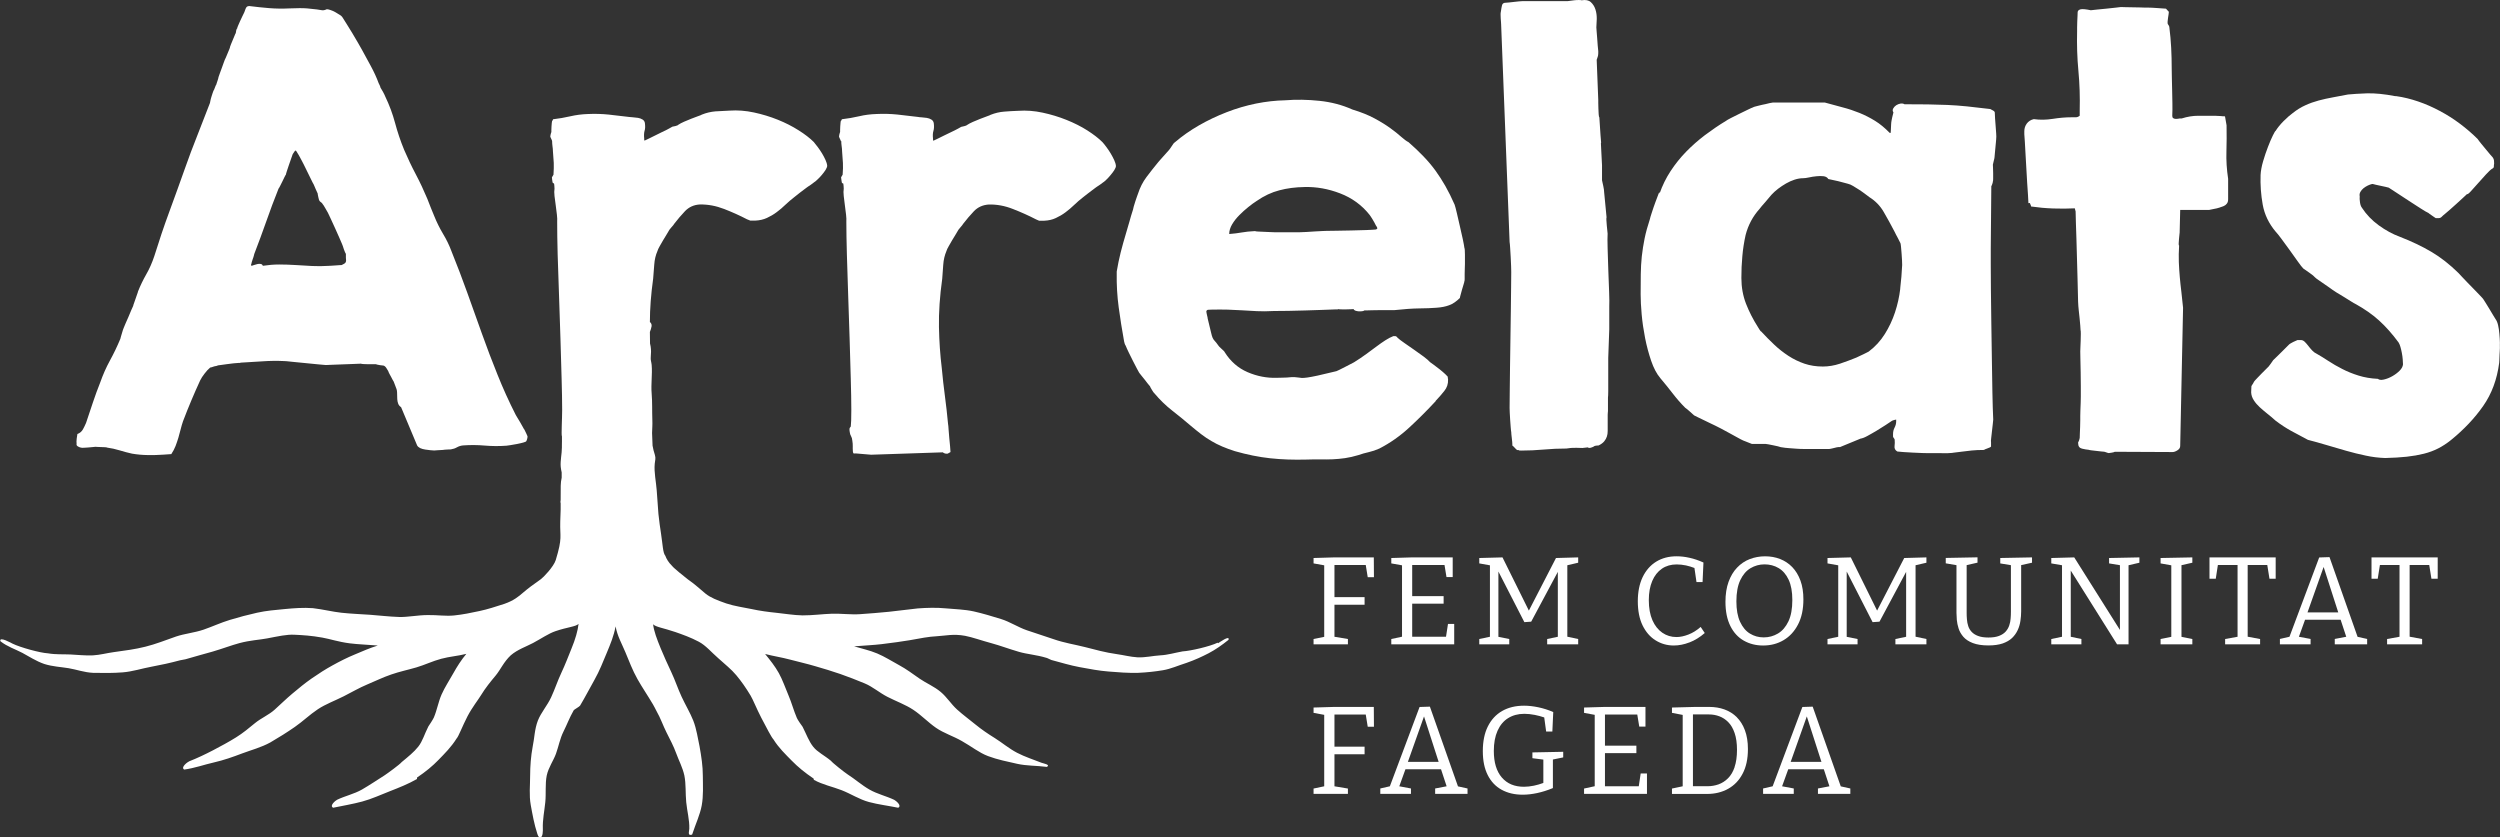 <?xml version="1.0" encoding="UTF-8"?>
<svg id="Capa_2" data-name="Capa 2" xmlns="http://www.w3.org/2000/svg" viewBox="0 0 365.99 122.55">
  <rect x="0" y="0" width="365.99" height="122.55" fill="#333333" stroke="none"/>
  <defs>
    <style>
      .cls-1 {
        fill: #ffffff;
      }
    </style>
  </defs>
  <g id="Capa_1-2" data-name="Capa 1">
    <g>
      <path class="cls-1" d="M11.2,65.06c0,.13.09.24.27.33s.31.14.39.14c.08.03.21.03.41.02.19-.01.4-.03.64-.04.23-.01.45-.03.66-.06.21-.02.33-.04.39-.04s.16,0,.33.02c.17.01.35.02.54.02s.37,0,.54.02c.17.01.28.03.33.06.59.08,1.2.21,1.81.4.62.19,1.22.35,1.81.48.75.13,1.51.2,2.3.21.79.01,1.55,0,2.3-.06.08,0,.27-.01.58-.04.31-.03.5-.04.58-.04.26-.39.46-.78.62-1.18.15-.4.29-.8.41-1.2.12-.4.23-.8.33-1.22.1-.41.22-.81.35-1.2.41-1.08.82-2.1,1.22-3.05.4-.95.83-1.93,1.29-2.93.15-.31.37-.65.66-1.02.28-.37.55-.66.81-.87.15-.03.3-.06.43-.12.13-.05.26-.08.39-.1s.23-.04.31-.1c.05,0,.21-.02.46-.06.26-.04.55-.08.87-.12.32-.04.64-.08.96-.12.32-.04.57-.06.75-.06h.12c.05,0,.09,0,.12-.02s.05-.02.08-.02c.98-.05,2.02-.12,3.13-.19,1.11-.08,2.17-.09,3.21-.04.15,0,.53.03,1.12.1s1.24.13,1.93.19c.7.06,1.34.13,1.93.19.59.06.96.1,1.12.1.13,0,.44-.01.95-.04.5-.03,1.04-.04,1.6-.06.57-.01,1.1-.03,1.6-.06.5-.02.83-.04.98-.04.08.03.22.05.42.06.21.01.42.02.66.02h1.12c.13.05.33.1.62.14.28.04.45.06.5.06.15.05.3.17.42.37.13.19.22.34.27.44.03.1.08.23.17.39.09.15.17.31.25.46.08.15.15.3.23.44.08.14.13.23.15.25.05.15.14.39.27.71.13.32.19.51.19.56.03.15.04.35.04.58s0,.47.02.71c.01.24.06.47.14.68.08.21.22.37.42.5l2.35,5.6c.08.15.23.28.44.39.22.1.46.17.73.21.27.04.53.07.77.1.24.03.43.04.56.04.05,0,.23-.01.54-.04.31-.03.55-.04.73-.04.13-.03.34-.04.64-.06.3-.01.47-.02.52-.02.33-.05.64-.15.91-.31.27-.15.56-.24.87-.27,1.08-.08,2.14-.07,3.18.02,1.04.09,2.1.1,3.18.02.08,0,.27-.03.58-.08.31-.05.63-.11.97-.17.33-.06.64-.14.91-.21.27-.08.42-.14.44-.19.05-.08.1-.19.14-.35.04-.15.06-.26.06-.31s-.06-.21-.19-.48c-.13-.27-.22-.46-.27-.56-.05-.05-.14-.19-.25-.41-.12-.22-.25-.45-.39-.69-.14-.24-.28-.47-.41-.68-.13-.21-.21-.33-.23-.39-.98-1.93-1.87-3.89-2.66-5.87-.8-1.98-1.56-3.98-2.28-6-.72-2.02-1.44-4.03-2.16-6.04-.72-2.01-1.48-4-2.28-5.98-.33-.9-.75-1.77-1.26-2.61-.5-.84-.93-1.71-1.29-2.61-.03-.05-.09-.21-.19-.46-.1-.26-.21-.53-.33-.81-.12-.28-.22-.55-.31-.79-.09-.24-.15-.39-.17-.44-.52-1.24-1.08-2.44-1.7-3.61-.62-1.17-1.18-2.36-1.7-3.57-.54-1.31-.98-2.63-1.33-3.94-.35-1.31-.83-2.61-1.45-3.9,0-.03-.03-.1-.1-.23-.06-.13-.13-.26-.21-.41-.08-.14-.15-.27-.23-.39-.08-.12-.13-.2-.15-.25,0-.05-.03-.15-.1-.31-.06-.15-.12-.27-.17-.35-.28-.77-.66-1.6-1.14-2.49-.48-.89-.91-1.68-1.29-2.37-.13-.23-.32-.57-.58-1.02-.26-.45-.54-.92-.83-1.41-.3-.49-.59-.96-.87-1.41-.28-.45-.49-.78-.62-.98-.05-.08-.17-.18-.37-.31-.19-.13-.41-.26-.64-.39-.23-.13-.46-.23-.7-.31-.23-.08-.41-.12-.54-.12-.28.13-.52.18-.7.15-.18-.03-.44-.06-.77-.12-.33-.05-.81-.1-1.41-.15-.6-.05-1.46-.05-2.57,0-1.03.05-2.03.04-2.99-.04-.96-.08-1.95-.18-2.95-.31l-.15.04c-.15,0-.28.15-.39.46-.1.31-.19.53-.27.66-.03.05-.09.18-.19.39-.1.21-.21.42-.31.66-.1.23-.2.45-.29.66-.09.21-.14.35-.14.43-.05,0-.1.1-.14.29-.04.19-.06.32-.06.37-.05.08-.12.21-.19.41-.08.19-.16.39-.25.6-.09.21-.17.4-.25.6-.08.19-.13.33-.15.4,0,.08-.04.21-.12.39-.08.18-.16.38-.25.6-.09.22-.17.42-.25.6-.08.18-.13.28-.15.31-.03.08-.08.23-.17.46-.09.23-.18.48-.27.75-.09.27-.19.53-.29.79-.1.26-.17.44-.19.54,0,.03-.01.09-.04.19-.03.1-.06.21-.1.33-.04.12-.08.23-.12.35-.04.12-.06.19-.06.21-.05.05-.12.21-.21.46-.09.26-.16.41-.21.46-.03.05-.06.16-.12.33-.05.17-.11.35-.18.56-.06.21-.12.4-.15.58-.04.18-.06.28-.06.31-.62,1.62-1.24,3.22-1.87,4.81-.63,1.58-1.23,3.17-1.79,4.77-.75,2.11-1.51,4.23-2.3,6.37-.79,2.14-1.51,4.29-2.18,6.45-.33,1-.73,1.9-1.18,2.68-.45.79-.86,1.63-1.22,2.53,0,.05-.04.18-.12.39-.08.21-.15.42-.23.66-.08.23-.15.45-.23.66-.08.21-.12.33-.12.39-.05.08-.14.28-.27.6-.13.32-.27.66-.42,1-.15.35-.3.68-.44,1-.14.32-.23.52-.25.6-.03.05-.07.15-.12.31-.05.15-.1.32-.15.5-.05.18-.1.35-.15.5-.05.15-.08.26-.08.31-.46,1.11-.97,2.17-1.53,3.19s-1.02,2.08-1.41,3.18c-.39.98-.75,1.96-1.08,2.95-.33.99-.67,1.99-1,2.99-.13.31-.28.62-.46.95-.18.32-.45.55-.81.68-.03.1-.06.32-.1.66-.04.33-.04.57-.02.7v.15ZM36.8,38.61s.02-.11.06-.25c.04-.14.09-.29.15-.46.06-.17.12-.32.15-.46.04-.14.06-.23.06-.25.62-1.6,1.2-3.19,1.76-4.77.55-1.58,1.15-3.18,1.8-4.81.05-.05.13-.18.23-.39.1-.21.21-.42.33-.66.12-.23.22-.44.31-.64.09-.19.16-.31.21-.37,0-.05.04-.21.13-.48.09-.27.19-.56.29-.87.1-.31.21-.6.31-.89.1-.28.17-.46.19-.54,0-.05.04-.15.14-.31.09-.15.16-.26.21-.31l.04-.04c.05-.05.09-.08.12-.08l.08.08c.05.08.17.28.37.6.19.32.31.55.37.68.08.13.2.37.37.71.17.35.35.71.54,1.1s.37.75.54,1.1c.17.35.29.59.37.71.05.13.15.35.29.68.14.32.24.53.29.64,0,.08.03.26.1.56.06.3.12.47.17.52.03.05.1.12.23.21.13.09.19.16.19.21.1.1.24.32.42.64.18.32.31.55.39.68.08.15.21.44.41.87.19.43.4.88.62,1.35.22.48.42.94.62,1.39.19.45.33.77.41.95.03.05.07.15.12.31.05.15.1.31.15.46.05.15.11.3.17.44.06.14.11.23.13.25v.54c.05.33.04.57-.04.7-.08.13-.27.26-.58.39-.08,0-.2,0-.37.02-.17.01-.35.03-.56.04-.21.01-.41.03-.6.04-.19.01-.33.02-.41.02-.8.05-1.59.06-2.39.02-.8-.04-1.6-.08-2.41-.14-.81-.05-1.62-.08-2.41-.08s-1.59.07-2.39.19c-.05-.15-.15-.24-.31-.27-.15-.03-.32-.02-.5.02-.18.04-.35.09-.52.15-.17.07-.29.1-.37.1,0-.05,0-.1-.02-.15-.01-.05,0-.1.06-.15Z"/>
      <path class="cls-1" d="M123.16,20.66c0,.23.01.44.04.62.02.18.04.35.06.5.01.15.02.28.02.39.05.64.09,1.2.12,1.68.03.48.01,1.05-.04,1.72l-.23.39.04.31c.02.13.04.26.06.39.01.13.08.19.21.19.03.08.04.21.06.41.01.19.02.32.02.37-.05.28-.05.64,0,1.08.05.44.11.89.17,1.37.06.48.12.93.17,1.35.05.42.06.77.04,1.02,0,1.31.03,2.91.08,4.79.05,1.88.12,3.87.19,5.98.08,2.11.15,4.23.21,6.35.06,2.12.12,4.08.17,5.87.05,1.79.08,3.31.08,4.57s-.03,2.07-.08,2.43c-.13.13-.19.26-.19.39s.01.27.04.42c.02.23.09.43.19.6.1.17.17.39.19.68.05.31.07.57.06.79s0,.48.02.79c.02.13.05.21.08.25.03.04.14.04.35.02l2.24.19,10.5-.35c.05.05.13.1.23.14.1.04.18.06.23.06h.23l.15-.08c.05-.03.1-.05.14-.08.04-.02.08-.05.14-.08,0-.15-.02-.43-.06-.83-.04-.4-.08-.81-.12-1.24-.04-.42-.07-.84-.1-1.23-.02-.4-.05-.68-.08-.83-.13-1.39-.28-2.75-.46-4.09-.18-1.34-.33-2.7-.46-4.09-.23-1.88-.37-3.88-.41-6-.04-2.12.12-4.48.48-7.08.05-.64.1-1.33.15-2.05.05-.72.21-1.38.46-1.97.05-.18.16-.42.33-.71.17-.3.33-.59.5-.87.17-.28.33-.55.48-.79.15-.24.26-.42.31-.52.05-.13.19-.32.42-.58.23-.26.37-.44.42-.54.49-.64,1.02-1.26,1.58-1.85.57-.59,1.29-.91,2.16-.97,1.18-.03,2.37.19,3.55.66,1.18.46,2.3.96,3.36,1.51.1.05.19.09.27.12.05.03.12.05.19.08h.77c.62-.03,1.18-.15,1.68-.39.5-.23.98-.51,1.43-.85.45-.33.87-.7,1.27-1.08.4-.39.82-.75,1.25-1.08.02-.03.12-.1.29-.23.17-.13.35-.27.54-.42.19-.15.38-.3.58-.44.19-.14.34-.25.44-.33.03-.03.1-.08.21-.15.12-.08.23-.15.35-.23.12-.08.23-.15.33-.23.1-.08.17-.13.19-.15.1-.05.26-.18.48-.39.22-.21.44-.44.65-.7.22-.26.41-.51.56-.75.15-.24.23-.44.23-.6-.02-.26-.11-.54-.25-.85-.14-.31-.31-.62-.5-.95-.19-.32-.4-.63-.62-.93-.22-.3-.42-.55-.6-.75-.57-.57-1.31-1.14-2.22-1.72-.91-.58-1.93-1.09-3.05-1.54-1.12-.45-2.28-.8-3.49-1.06-1.21-.26-2.39-.35-3.55-.27-.72.03-1.41.06-2.08.12-.67.05-1.33.21-1.97.46-.08.05-.26.13-.56.23-.3.1-.62.23-.98.37-.36.14-.71.29-1.06.44s-.64.31-.87.46c-.03.05-.16.11-.41.17-.24.06-.39.1-.44.1-.08.05-.24.14-.48.27-.25.13-.39.21-.44.23-.15.08-.38.19-.68.33-.3.14-.6.29-.91.44-.31.15-.61.3-.89.44-.28.14-.51.25-.69.33,0-.03,0-.05-.02-.08-.01-.03-.02-.06-.02-.12v-.12c-.05-.46-.03-.84.06-1.12.09-.28.11-.64.06-1.08-.03-.26-.14-.45-.35-.58-.21-.13-.43-.21-.68-.25-.25-.04-.49-.06-.73-.08-.25-.01-.43-.03-.56-.06-1.03-.13-2.03-.24-3.01-.35-.98-.1-2-.13-3.05-.08-.87.03-1.72.13-2.55.33-.82.19-1.67.34-2.55.44,0,.08-.01.13-.04.15l-.08.08c-.03.05-.05.15-.06.31-.01.15-.03.32-.04.5-.01.18-.02.35-.02.52v.29c-.03.05-.06.16-.1.33-.04.17-.06.28-.06.33s.04.17.13.35c.09.18.14.3.14.35Z"/>
      <path class="cls-1" d="M210.18,58.68c.44-.46.86-.94,1.25-1.43.4-.49.59-1.05.56-1.7,0-.05,0-.09-.02-.12-.01-.03-.02-.06-.02-.12v-.15s-.12-.15-.35-.37c-.23-.22-.5-.45-.81-.7-.31-.24-.6-.47-.89-.68-.28-.21-.46-.33-.54-.39-.21-.23-.53-.51-.96-.83-.44-.32-.9-.65-1.37-.98-.48-.33-.95-.66-1.41-.98-.46-.32-.81-.58-1.04-.79,0-.05-.05-.11-.15-.17-.1-.06-.18-.08-.23-.06h-.23c-.39.15-.78.36-1.18.62-.4.26-.82.55-1.27.89-.45.33-.95.7-1.49,1.1-.54.4-1.14.8-1.81,1.22-.05.03-.21.11-.48.25-.27.14-.55.29-.85.44s-.57.3-.83.42c-.26.13-.4.19-.42.19-1.16.28-2.07.5-2.72.64-.66.14-1.17.24-1.54.29-.37.05-.64.07-.81.06-.17-.01-.33-.03-.48-.06-.15-.03-.35-.04-.58-.06-.23-.01-.6,0-1.12.06-.05,0-.26,0-.62.02-.36.01-.64.02-.85.02-1.47.05-2.9-.23-4.29-.83-1.39-.6-2.51-1.59-3.36-2.95,0-.03-.04-.08-.13-.17-.09-.09-.19-.19-.31-.29-.12-.1-.22-.2-.31-.29-.09-.09-.14-.15-.14-.17-.26-.36-.44-.6-.56-.71-.12-.12-.21-.26-.29-.42-.08-.17-.16-.45-.25-.85-.09-.4-.25-1.06-.48-1.99,0-.08-.03-.24-.1-.5-.06-.26-.1-.45-.1-.58.05-.13.14-.2.27-.21.13-.01.26-.02.39-.02.92-.02,1.75-.02,2.49,0,.73.03,1.44.06,2.12.1.68.04,1.39.08,2.12.12.73.04,1.56.03,2.49-.02.62,0,1.33,0,2.12-.02.8-.01,1.62-.03,2.45-.06.84-.03,1.65-.05,2.45-.08.8-.03,1.51-.05,2.12-.08h.19c.05,0,.09-.01.12-.04.08.03.24.04.48.04h.73c.24,0,.47,0,.68-.02.21-.01.32-.02.35-.02.02.1.11.18.25.23.14.05.3.08.48.1.18.01.35,0,.52-.02.17-.03.28-.06.33-.12h.39c.1,0,.35,0,.73-.02.39-.01.81-.02,1.27-.02h2.01c1.41-.15,2.62-.24,3.61-.25.99-.01,1.84-.04,2.55-.1.71-.05,1.33-.17,1.85-.37.53-.19,1.05-.55,1.56-1.06,0-.05.03-.2.1-.44.06-.24.14-.5.21-.77.08-.27.15-.53.23-.77.08-.24.12-.41.12-.48.03-.02.04-.14.04-.35v-.71c0-.27,0-.54.02-.81.01-.27.02-.48.02-.64v-1.35c0-.26,0-.48-.02-.66-.01-.18-.03-.3-.06-.35-.03-.23-.1-.65-.23-1.26-.13-.6-.27-1.24-.43-1.91-.15-.67-.3-1.31-.44-1.91-.14-.6-.25-1.02-.33-1.25-.44-1-.89-1.91-1.35-2.72-.46-.81-.96-1.58-1.48-2.3-.53-.72-1.11-1.41-1.76-2.08-.64-.67-1.36-1.35-2.16-2.05-.31-.15-.67-.42-1.08-.79-.41-.37-.93-.79-1.57-1.25-.63-.46-1.4-.94-2.31-1.43-.91-.49-2-.93-3.26-1.31-1.49-.67-3.1-1.09-4.83-1.27-1.73-.18-3.39-.21-4.98-.08-1.42.03-2.85.19-4.3.48-1.45.3-2.88.71-4.28,1.26-1.4.54-2.75,1.18-4.06,1.93-1.3.75-2.49,1.58-3.57,2.51-.05.03-.12.09-.19.19-.08.1-.16.23-.25.37-.09.14-.17.26-.25.37-.08.1-.13.17-.15.19-.08.08-.19.21-.35.39-.15.18-.32.37-.5.56-.18.19-.34.37-.48.54-.14.17-.23.26-.25.29-.59.72-1.16,1.44-1.7,2.16-.54.72-.95,1.53-1.24,2.43-.03.05-.08.19-.15.41-.08.22-.16.46-.25.73-.09.27-.17.52-.23.75-.06.23-.1.37-.1.43-.21.64-.38,1.22-.52,1.74-.14.51-.31,1.11-.52,1.78-.28.93-.54,1.85-.77,2.76-.23.91-.42,1.85-.58,2.8v.19c-.03,1.75.07,3.44.29,5.06.22,1.62.48,3.28.79,4.98,0,.05.03.15.08.31.05.15.1.26.15.31.1.26.25.59.45,1,.19.41.4.83.62,1.25.22.43.41.8.58,1.12.17.32.28.52.33.6.03.05.12.17.29.37.17.19.33.4.5.62.17.22.33.43.48.62.15.19.26.32.31.37.02.08.12.26.29.54.17.28.28.44.33.46.82.98,1.7,1.83,2.62,2.55.93.72,1.84,1.47,2.74,2.24.52.44,1.02.84,1.51,1.22.49.37.98.71,1.49,1,.5.3,1.04.57,1.6.81.57.24,1.18.47,1.85.68,1.78.51,3.5.86,5.17,1.04,1.67.18,3.44.24,5.29.19.72-.03,1.4-.03,2.03-.02.63.01,1.24,0,1.83-.02.59-.03,1.2-.08,1.81-.17.62-.09,1.26-.24,1.93-.44.52-.18,1.03-.33,1.54-.44.52-.12,1.03-.29,1.54-.52,1.6-.82,3.07-1.86,4.42-3.11,1.35-1.25,2.63-2.53,3.84-3.84ZM180.38,32.84c.28-.48.64-.93,1.06-1.35.42-.43.86-.82,1.31-1.18.45-.36.85-.66,1.22-.89,1.08-.75,2.19-1.27,3.32-1.56,1.13-.3,2.35-.46,3.67-.48,1.75-.05,3.49.26,5.23.93,1.74.67,3.17,1.71,4.3,3.13.03.03.08.1.15.21.08.12.17.26.27.42.1.17.2.33.29.5.09.17.16.3.21.41.05.05.1.13.15.23.05.1.08.18.08.23l-.08.08c-.05.05-.1.08-.15.08-.26.03-.73.05-1.41.08-.68.03-1.41.04-2.18.06-.77.01-1.5.03-2.18.04-.68.01-1.15.02-1.41.02-.05,0-.25,0-.58.02-.34.01-.71.03-1.14.06-.42.03-.84.05-1.25.08-.41.03-.74.04-.97.04h-3.71c-.08,0-.26,0-.54-.02-.28-.01-.59-.03-.91-.04-.32-.01-.62-.03-.89-.04-.27-.01-.43-.03-.48-.06h-.15c-.64.03-1.25.09-1.81.19-.57.1-1.18.18-1.85.23,0-.46.14-.93.42-1.41Z"/>
      <path class="cls-1" d="M233.34,65.34c.18-.09.41-.13.7-.13.36-.18.63-.38.81-.6.18-.22.31-.45.39-.7.08-.24.12-.51.12-.81v-2.38c0-.13,0-.24.02-.33.01-.09.02-.16.02-.21v-1.97c.02-.13.04-.44.04-.93v-4.86l.15-4.21v-3.32c.02-.44.02-1.16-.02-2.16-.04-1-.08-2.06-.12-3.19-.04-1.12-.07-2.18-.1-3.18-.03-1-.03-1.72,0-2.16,0-.03-.01-.15-.04-.39s-.05-.5-.08-.79-.04-.56-.06-.79c-.01-.23,0-.36.02-.39v-.08l-.35-3.63c0-.21-.04-.5-.12-.87-.08-.37-.14-.66-.19-.87v-2.2c-.05-1.11-.09-1.88-.12-2.32-.03-.44-.04-.71-.04-.83s0-.15.02-.12c.01.04.01-.01,0-.15s-.04-.47-.08-.98c-.04-.51-.1-1.38-.17-2.59-.05-.05-.08-.21-.1-.48-.01-.27-.03-.55-.04-.85s-.02-.57-.02-.81v-.44l-.23-5.87c.05-.15.1-.3.15-.44.05-.14.08-.31.08-.52v-.31c-.03-.18-.05-.45-.08-.81-.03-.36-.05-.73-.08-1.1-.03-.37-.05-.71-.08-1-.03-.3-.04-.48-.04-.56.03-.33.04-.75.06-1.23.01-.49-.05-.95-.19-1.39-.14-.44-.37-.8-.68-1.08-.31-.28-.76-.37-1.35-.27-.05-.03-.19-.04-.41-.04s-.44.01-.68.04c-.23.03-.44.05-.62.08-.18.03-.28.04-.31.04h-6.56c-.15,0-.35.01-.6.04-.25.03-.49.05-.74.08-.24.03-.48.05-.71.08-.23.03-.4.04-.5.04-.28,0-.46.12-.52.37-.06.24-.12.56-.17.95-.03.1-.04.24-.04.42s0,.37.02.56c.01.19.03.37.04.52s.02.27.02.35l1.24,31.85c.03.15.05.44.08.87.02.42.05.87.08,1.33.03.46.04.91.06,1.33.01.42.02.71.02.87,0,.49,0,1.25-.02,2.28-.01,1.03-.03,2.19-.04,3.49-.01,1.3-.03,2.68-.06,4.13-.02,1.45-.04,2.84-.06,4.15-.01,1.31-.03,2.49-.04,3.53-.02,1.04-.02,1.81-.02,2.3,0,.13,0,.35.02.68.01.32.03.68.06,1.06.02.39.05.75.08,1.1.03.35.05.59.08.71,0,.05,0,.16.02.33.01.17.03.35.06.54.03.19.04.38.06.56.01.18.02.28.02.31v.23c.08.05.19.16.35.33.15.17.27.28.35.33.18,0,.27.01.27.04s.1.04.31.04c1.11,0,2.21-.05,3.32-.15,1.11-.1,2.21-.15,3.32-.15.08,0,.28-.03.62-.08.29-.04,1.59-.02,1.72,0,.19-.03.73-.09.79-.09.21.21.71-.04.89-.13Z"/>
      <path class="cls-1" d="M231.63,65.57c.06,0,.06,0,.04-.01-.07,0-.09.01-.04.01Z"/>
      <path class="cls-1" d="M285.83,66.29c.48-.05.94-.11,1.39-.17.45-.06.93-.12,1.43-.17.5-.05,1.1-.08,1.79-.08.05-.05.23-.13.52-.23.3-.1.47-.19.52-.27v-.62c-.03-.08-.02-.28.02-.6.04-.32.08-.68.12-1.06.04-.39.08-.74.12-1.06.04-.32.06-.52.06-.6-.05-1.06-.09-2.37-.12-3.94-.03-1.57-.05-3.24-.08-5-.03-1.76-.05-3.53-.08-5.31-.03-1.78-.04-3.39-.06-4.84-.01-1.45-.02-2.67-.02-3.65v-2.32l.08-9.11c.05-.08.1-.19.15-.35.05-.15.08-.27.08-.35.03-.05.04-.2.04-.44v-.77c0-.27,0-.53-.02-.77-.01-.24-.02-.4-.02-.48,0-.05.04-.23.12-.52.08-.3.12-.48.12-.56,0-.05.01-.21.04-.46.02-.26.05-.54.08-.85.03-.31.05-.59.08-.85.02-.26.04-.41.04-.46.03-.26.03-.56,0-.91-.03-.35-.05-.71-.08-1.08-.03-.37-.05-.73-.08-1.06-.03-.33-.04-.62-.04-.85,0-.13-.09-.24-.27-.33s-.31-.16-.39-.21c-1.29-.15-2.43-.28-3.42-.39-.99-.1-1.95-.17-2.88-.21-.93-.04-1.88-.06-2.86-.08-.98-.01-2.11-.02-3.4-.02-.15-.1-.35-.13-.58-.1-.23.04-.44.12-.64.25-.19.13-.34.29-.44.48-.1.19-.09.38.04.56,0,.03-.02.11-.06.25-.04.14-.08.3-.12.48-.04.18-.07.35-.1.5-.03.15-.04.24-.04.27,0,.05,0,.15-.02.29-.01.14-.02.29-.02.44s0,.3-.02.44c-.01.14-.02.25-.02.33h-.15c-.7-.72-1.41-1.31-2.14-1.76-.73-.45-1.49-.84-2.28-1.16-.79-.32-1.6-.59-2.45-.81-.85-.22-1.72-.46-2.62-.71h-7.61c-.05,0-.21.03-.46.08-.26.05-.46.1-.62.15-.13.03-.29.06-.48.1-.19.04-.39.08-.58.14-.19.05-.36.1-.5.13-.14.04-.23.07-.25.1-.15.05-.43.17-.83.37-.4.19-.81.39-1.23.6-.43.21-.82.41-1.2.6-.37.19-.61.33-.71.41-1.06.64-2.08,1.34-3.07,2.08-.99.75-1.91,1.56-2.76,2.43-.85.87-1.61,1.82-2.28,2.84-.67,1.02-1.21,2.12-1.62,3.3.03-.28-.03-.27-.15.04-.13.31-.28.71-.46,1.22-.18.5-.36,1-.52,1.51-.17.5-.26.83-.29.98-.33,1-.59,1.94-.77,2.82-.18.88-.31,1.74-.41,2.61-.09.86-.14,1.74-.15,2.64-.01.9-.02,1.88-.02,2.93,0,.82.05,1.8.15,2.93.1,1.13.27,2.28.5,3.46.23,1.17.53,2.28.89,3.34.36,1.06.81,1.91,1.35,2.55.59.69,1.18,1.43,1.78,2.2.59.77,1.21,1.48,1.85,2.12.08.05.19.14.33.25.14.12.28.24.42.37.14.13.26.24.37.33.1.09.17.15.19.17.08.05.26.14.54.27s.59.28.91.44.64.32.95.46c.31.14.54.25.69.33.18.08.46.22.85.43.39.21.79.42,1.22.66s.82.45,1.2.66c.37.21.65.35.83.43l1.27.5h2.01c.05,0,.19.02.41.06.22.04.45.08.7.14.24.05.47.1.69.15.22.05.35.09.41.12.46.08.88.13,1.25.15.37.03.73.05,1.08.08.35.03.71.04,1.1.04h3.67s.11-.01.25-.04c.14-.03.28-.06.43-.1.14-.04.28-.07.4-.1.13-.03.22-.04.27-.04h.23l3.01-1.24c.23-.03.57-.15,1-.39s.89-.49,1.35-.77c.46-.28.89-.55,1.29-.81.4-.26.69-.45.87-.58.05-.05.16-.1.33-.15.17-.05.29-.08.37-.08v.23c0,.34-.08.64-.23.93-.15.28-.23.6-.23.97v.35c0,.05.04.13.12.23.08.1.12.18.12.23.03.31.02.63-.02.96-.04.33.1.59.41.77.18.03.48.05.91.08.42.03.87.05,1.35.08.48.03.93.05,1.35.06.42.01.73.02.91.02h1.81c.7.03,1.28.01,1.76-.04ZM278.19,42.26c-.14,1.2-.4,2.35-.77,3.47-.37,1.12-.87,2.18-1.49,3.17-.62.99-1.4,1.85-2.36,2.57-.05.03-.15.08-.29.15-.14.08-.31.16-.5.25-.19.09-.39.18-.58.27-.19.09-.34.16-.44.21-.75.31-1.54.6-2.39.89-.85.28-1.69.42-2.51.42-.98,0-1.88-.14-2.7-.42-.82-.28-1.6-.66-2.34-1.14-.73-.48-1.43-1.02-2.08-1.64-.66-.62-1.29-1.26-1.91-1.93-.05,0-.13-.08-.23-.25-.1-.17-.18-.29-.23-.37-.72-1.13-1.31-2.28-1.76-3.44-.45-1.16-.68-2.42-.68-3.78,0-1.08.04-2.14.14-3.18.09-1.04.25-2.08.48-3.11.38-1.47,1.07-2.74,2.04-3.82.03-.05.13-.18.31-.39.18-.21.37-.42.56-.64.19-.22.37-.43.54-.64s.28-.33.33-.39c.28-.31.61-.6.98-.89.37-.28.76-.54,1.16-.77.4-.23.82-.42,1.25-.56.44-.14.85-.21,1.24-.21.23,0,.53-.04.89-.12.36-.08.73-.14,1.1-.17.37-.04.71-.04,1.02,0,.31.04.54.17.69.41.1.03.29.06.56.12.27.05.56.12.87.19.31.08.6.15.87.23.27.08.46.13.56.15.23.05.49.16.77.33.28.17.57.35.87.54.3.19.57.39.83.58.26.19.49.37.69.52.87.54,1.58,1.27,2.1,2.18.53.91,1.05,1.86,1.56,2.84.05.13.13.28.23.46.1.18.2.37.31.58l.35.7c.03.1.05.3.08.6.02.3.05.61.08.95.03.33.04.66.06.96.01.31.02.53.02.66-.05,1.11-.15,2.26-.29,3.46Z"/>
      <path class="cls-1" d="M325.02,30.35c.19-.05.37-.12.54-.19s.31-.19.44-.35c.13-.15.19-.37.19-.66v-2.97c-.21-1.39-.29-2.71-.25-3.96.04-1.25.04-2.54.02-3.88l-.23-1.31c-.23,0-.44-.01-.62-.04-.15,0-.31,0-.46-.02-.15-.01-.27-.02-.35-.02h-2.51c-.77,0-1.57.13-2.39.39h-.15c-.1,0-.23.01-.37.04-.14.03-.28.03-.42.02s-.25-.05-.33-.12c-.08-.06-.12-.17-.12-.33.03-.57.03-1.18.02-1.85-.01-.67-.03-1.33-.04-1.97-.01-.64-.03-1.23-.04-1.76s-.02-.93-.02-1.22c0-1.13-.03-2.19-.08-3.17-.05-.98-.14-1.98-.27-3.01,0-.05-.03-.13-.08-.23-.05-.1-.1-.18-.15-.23-.03-.08-.03-.2-.02-.37.01-.17.03-.34.06-.52.02-.18.05-.35.08-.52.03-.17.04-.29.04-.37l-.42-.46c-.39-.03-.76-.05-1.12-.08-.31-.03-.62-.04-.93-.06-.31-.01-.54-.02-.69-.02h-.46c-.05,0-.25,0-.58-.02-.33-.01-.7-.02-1.08-.02s-.75,0-1.1-.02c-.35-.01-.56-.02-.64-.02-.15.03-.44.06-.85.1-.41.04-.85.08-1.31.14-.46.05-.91.1-1.33.13-.42.04-.73.07-.91.1-.72-.15-1.22-.2-1.49-.14-.27.07-.42.2-.44.41,0,.1,0,.29-.02.56-.01.27-.03.55-.04.85-.01.3-.02.57-.02.83v.54c-.05,1.98.01,3.93.19,5.83.18,1.91.24,3.85.19,5.83v.73c-.18.15-.37.23-.58.23h-.62c-.88,0-1.79.08-2.74.23-.95.15-1.88.17-2.78.04-.44.1-.78.32-1.02.64-.24.32-.37.7-.37,1.14v.43c.03.23.05.61.08,1.14.02.53.06,1.13.1,1.8.04.67.08,1.37.12,2.1.04.73.08,1.43.12,2.1.04.67.08,1.26.12,1.78.04.52.06.89.06,1.12-.05.05-.03.06.08.04.1-.03.15-.01.15.04.05.13.09.23.12.29.03.06.04.12.04.17,1.03.15,2.1.25,3.22.29,1.12.04,2.18.03,3.18-.02l.12.46c0,.36.01.9.04,1.62.03.72.05,1.53.08,2.43.02.9.05,1.85.08,2.86.03,1,.05,1.96.08,2.88.02.91.04,1.73.06,2.45.01.72.03,1.26.06,1.62,0,.08.02.29.06.64s.08.71.12,1.1c.04.39.07.75.1,1.1.03.35.04.56.04.64.03.08.04.27.04.58s0,.64-.02,1c-.01.36-.03.7-.04,1-.01.31-.02.5-.02.58,0,.15,0,.54.02,1.14.01.6.02,1.26.04,1.95.01.7.02,1.35.02,1.95v1.6c0,.26,0,.56-.02.91-.01.35-.03.7-.04,1.04-.01.35-.02.62-.02.83v.64c0,.3,0,.62-.02.96-.01.35-.03.68-.04.98-.01.31-.02.53-.02.66,0,.05-.03.15-.08.31-.05.15-.1.26-.15.31v.15c0,.44.19.7.56.79.37.09.7.15.98.17.05.03.19.05.41.08.22.03.45.05.69.08.24.03.48.05.7.08.22.03.37.04.44.04.05,0,.17.03.35.1.18.07.3.1.35.1s.19-.02.43-.06c.23-.04.38-.08.46-.13l8.45.04c.21,0,.44-.08.71-.25.27-.17.41-.38.41-.64l.42-20.23c-.08-.82-.16-1.6-.25-2.34-.09-.73-.17-1.45-.23-2.16-.06-.71-.11-1.43-.14-2.18-.03-.75-.01-1.56.04-2.43-.05-.03-.07-.13-.06-.31.01-.18.03-.38.04-.6.01-.22.03-.42.06-.62.02-.19.04-.32.04-.37l.08-3.32h4.25l1.12-.23c.15-.05.33-.1.52-.15Z"/>
      <path class="cls-1" d="M365.98,50.29c-.01-.48-.04-.95-.08-1.41-.04-.46-.1-.89-.19-1.27-.09-.39-.21-.68-.37-.89-.08-.13-.2-.33-.37-.6-.17-.27-.34-.56-.52-.87s-.35-.59-.52-.85c-.17-.26-.29-.45-.37-.58,0-.03-.12-.16-.35-.41-.23-.24-.41-.43-.54-.56-.1-.1-.29-.3-.56-.58-.27-.28-.56-.58-.87-.89-.31-.31-.58-.6-.83-.87-.24-.27-.4-.44-.48-.52-1.31-1.29-2.64-2.33-4-3.13-1.35-.8-2.89-1.53-4.61-2.2-1.06-.39-2.08-.95-3.09-1.68-1-.73-1.81-1.58-2.43-2.53-.15-.18-.26-.46-.31-.83-.05-.37-.07-.66-.04-.87-.05-.23-.02-.45.1-.66.12-.21.27-.39.46-.54.19-.15.4-.28.62-.39.22-.1.43-.18.64-.23h.08c.1.03.26.06.48.12.22.05.45.1.69.15.25.05.48.1.7.15.22.05.38.09.48.12.21.13.58.37,1.12.73.54.36,1.12.74,1.74,1.14.62.4,1.2.78,1.76,1.14.55.36.95.59,1.18.69.02.03.09.08.19.15.1.08.21.15.33.23.12.08.22.15.33.23.1.08.18.13.23.15h.23c.28.03.49-.03.62-.17.13-.14.31-.3.54-.48.15-.13.39-.33.7-.6.31-.27.62-.55.95-.85.32-.29.63-.58.93-.85.29-.27.5-.46.6-.56.08.05.27-.09.58-.43.31-.33.66-.72,1.04-1.16.39-.44.77-.87,1.16-1.29.39-.42.68-.7.89-.83.18-.08.27-.19.27-.33s.01-.29.04-.44c0-.15,0-.3-.02-.44-.01-.14-.07-.29-.17-.44-.05-.05-.17-.19-.37-.42-.19-.23-.41-.49-.64-.77-.23-.28-.46-.57-.7-.85-.23-.28-.4-.5-.5-.66-.8-.8-1.66-1.54-2.59-2.24-.93-.7-1.91-1.32-2.94-1.87-1.03-.55-2.08-1.02-3.17-1.39-1.08-.37-2.16-.64-3.24-.79h-.15c-1.6-.31-2.97-.44-4.11-.41-1.15.04-2.08.1-2.8.17-.77.15-1.51.3-2.22.42-.71.13-1.4.28-2.07.46-.67.18-1.32.41-1.95.7-.63.28-1.26.67-1.87,1.16-.18.13-.39.3-.62.5-.23.21-.46.42-.7.66-.23.23-.45.48-.66.73-.21.26-.37.49-.5.7-.05,0-.19.23-.41.68-.22.45-.46,1-.71,1.66-.26.66-.49,1.36-.71,2.1-.22.75-.34,1.42-.37,2.01-.05,1.44.05,2.89.31,4.34.26,1.45.9,2.79,1.93,4,.15.15.42.48.79.98.37.5.77,1.05,1.2,1.64.42.59.82,1.15,1.2,1.68.37.53.65.88.83,1.06.18.13.48.33.89.62.41.28.7.52.85.7.1.1.29.24.56.42.27.18.54.37.81.56.27.19.52.37.75.52.23.15.37.26.43.31.05.05.24.17.56.37.32.19.68.41,1.06.64.39.23.74.45,1.06.66.32.21.52.32.6.35,1.36.75,2.53,1.56,3.51,2.45.98.89,1.93,1.96,2.86,3.22.1.15.19.37.27.64.08.27.15.57.21.89.06.32.11.64.13.95.03.31.04.55.04.73-.03.31-.19.62-.5.93-.31.31-.67.58-1.08.81-.41.23-.82.39-1.22.48-.4.09-.69.06-.87-.1-1.03-.05-1.98-.21-2.84-.48-.86-.27-1.66-.59-2.39-.97-.73-.37-1.4-.76-2.01-1.16-.6-.4-1.18-.75-1.72-1.06-.23-.1-.45-.26-.66-.48-.21-.22-.39-.44-.56-.66-.17-.22-.34-.42-.52-.6-.18-.18-.37-.27-.58-.27h-.5c-.1.03-.3.12-.6.27s-.5.27-.6.35c-.08.08-.21.21-.41.41-.19.19-.41.4-.64.64-.23.23-.47.46-.71.7-.25.23-.44.42-.6.58-.05.08-.16.24-.33.48-.17.24-.28.39-.33.44-.08.08-.21.21-.41.41-.19.19-.39.39-.6.6-.21.21-.4.4-.58.6-.18.19-.3.32-.35.37-.03.03-.07.08-.13.15-.07.08-.12.18-.18.31-.1.13-.19.27-.27.42,0,.05,0,.19-.02.41-.01.22-.02.39-.02.52.02.41.15.8.39,1.16.23.36.52.7.87,1.02.35.32.73.64,1.14.97.41.32.8.65,1.16.98.77.59,1.54,1.09,2.3,1.51.76.41,1.58.85,2.45,1.31.9.23,1.82.49,2.76.77.94.28,1.88.56,2.84.83.95.27,1.91.51,2.88.71.96.21,1.91.32,2.84.35,1.18-.03,2.23-.09,3.15-.19.91-.1,1.75-.25,2.51-.44.76-.19,1.45-.45,2.08-.77.63-.32,1.26-.73,1.87-1.22,1.9-1.54,3.48-3.21,4.73-5,1.25-1.79,2.03-3.89,2.34-6.31,0-.03,0-.12.02-.29.01-.17.02-.34.02-.52s0-.35.02-.5c.01-.15.02-.26.02-.31.03-.33.03-.74.02-1.22Z"/>
      <polygon class="cls-1" points="195.34 81.6 192.3 81.69 192.3 82.48 193.86 82.76 193.86 93.23 192.3 93.55 192.3 94.33 197.33 94.33 197.33 93.55 195.36 93.22 195.36 88.53 199.77 88.53 199.77 87.42 195.36 87.42 195.36 82.71 199.94 82.71 200.23 84.5 201.14 84.5 201.12 81.6 195.34 81.6"/>
      <polygon class="cls-1" points="203.68 93.55 203.68 94.33 212.89 94.33 212.89 91.34 211.98 91.34 211.69 93.22 206.74 93.22 206.74 88.37 211.34 88.37 211.34 87.27 206.74 87.27 206.74 82.71 211.47 82.71 211.76 84.48 212.67 84.48 212.67 81.6 206.72 81.6 203.68 81.69 203.68 82.48 205.25 82.76 205.25 93.21 203.68 93.55"/>
      <polygon class="cls-1" points="223.82 89.39 219.96 81.6 216.56 81.69 216.56 82.48 218.12 82.76 218.12 93.22 216.56 93.55 216.56 94.33 220.95 94.33 220.95 93.55 219.36 93.23 219.36 83.67 223.16 91.08 224.16 91.01 228.06 83.72 228.06 93.22 226.5 93.55 226.5 94.33 231.04 94.33 231.04 93.55 229.45 93.21 229.45 82.75 231.04 82.38 231.04 81.6 227.79 81.69 223.82 89.39"/>
      <path class="cls-1" d="M247.33,94.05c.78-.3,1.53-.76,2.24-1.38l-.6-.89c-.57.5-1.16.87-1.78,1.11-.62.24-1.2.37-1.76.37-.77,0-1.46-.21-2.07-.63s-1.1-1.03-1.45-1.83c-.35-.8-.53-1.79-.53-2.95,0-1.08.17-2.01.5-2.79.33-.78.8-1.38,1.41-1.8.61-.42,1.33-.63,2.17-.63.43,0,.88.05,1.38.15.41.09.82.22,1.22.37l.3,2.06h.89l.13-2.86c-.71-.32-1.39-.55-2.04-.69-.66-.15-1.29-.22-1.9-.22-1.13,0-2.12.26-2.97.78-.85.52-1.51,1.28-1.99,2.26-.47.99-.71,2.17-.71,3.54s.23,2.58.7,3.54c.47.96,1.1,1.69,1.91,2.19.8.5,1.69.75,2.66.75.74,0,1.5-.15,2.28-.45Z"/>
      <path class="cls-1" d="M255.29,93.79c.83.47,1.77.71,2.82.71,1.12,0,2.12-.26,3.01-.79.89-.53,1.59-1.29,2.11-2.3.52-1,.78-2.22.78-3.66,0-1.04-.14-1.96-.43-2.75-.29-.79-.69-1.45-1.2-1.98-.51-.53-1.11-.92-1.79-1.19-.68-.26-1.41-.39-2.19-.39s-1.55.14-2.25.41-1.32.69-1.85,1.25c-.54.56-.95,1.26-1.25,2.09-.3.83-.45,1.8-.45,2.91,0,1.41.24,2.59.72,3.55.48.96,1.14,1.67,1.97,2.14ZM254.77,84.93c.38-.8.88-1.38,1.5-1.75.63-.37,1.31-.56,2.05-.56s1.46.18,2.07.55c.62.37,1.1.93,1.46,1.7.36.77.54,1.76.54,2.97,0,1.28-.19,2.32-.57,3.12-.38.8-.89,1.4-1.53,1.78s-1.33.57-2.09.57-1.41-.19-2.02-.56-1.08-.95-1.44-1.72c-.36-.78-.54-1.78-.54-2.99,0-1.28.19-2.31.57-3.11Z"/>
      <polygon class="cls-1" points="274.8 89.39 270.95 81.6 267.54 81.69 267.54 82.48 269.11 82.76 269.11 93.22 267.54 93.55 267.54 94.33 271.94 94.33 271.94 93.55 270.35 93.23 270.35 83.67 274.14 91.08 275.15 91.01 279.05 83.72 279.05 93.22 277.48 93.55 277.48 94.33 282.02 94.33 282.02 93.55 280.43 93.21 280.43 82.75 282.02 82.38 282.02 81.6 278.77 81.69 274.8 89.39"/>
      <path class="cls-1" d="M292.82,82.48l1.57.26v6.78c0,.33-.01.67-.04,1.01-.02.35-.09.69-.2,1.02-.11.33-.28.63-.52.9-.24.27-.56.48-.97.64-.41.16-.93.24-1.56.24s-1.13-.08-1.52-.23c-.4-.15-.71-.35-.94-.6-.23-.25-.4-.53-.5-.85-.1-.32-.17-.64-.19-.98-.03-.33-.04-.65-.04-.96v-6.98l1.59-.36v-.78l-4.65.09v.79l1.57.27v6.97c0,.29.02.64.05,1.04.04.4.12.82.26,1.25.13.43.37.84.69,1.22.33.38.79.69,1.39.92.6.23,1.36.35,2.28.35.83,0,1.52-.1,2.09-.29.56-.2,1.02-.46,1.38-.8.35-.34.62-.72.82-1.15s.33-.87.4-1.35c.07-.47.11-.94.11-1.39v-6.78l1.59-.35v-.78l-4.65.09v.79Z"/>
      <polygon class="cls-1" points="308.76 82.48 310.35 82.74 310.35 92.22 303.66 81.6 300.3 81.69 300.3 82.48 301.87 82.75 301.87 93.22 300.3 93.55 300.3 94.33 304.71 94.33 304.71 93.55 303.15 93.22 303.15 83.53 309.93 94.33 311.61 94.33 311.61 82.75 313.2 82.38 313.2 81.6 308.76 81.69 308.76 82.48"/>
      <polygon class="cls-1" points="316.3 82.48 317.87 82.76 317.87 93.23 316.3 93.55 316.3 94.33 320.95 94.33 320.95 93.55 319.36 93.23 319.36 82.74 320.95 82.38 320.95 81.6 316.3 81.69 316.3 82.48"/>
      <polygon class="cls-1" points="323.46 84.72 324.38 84.72 324.69 82.71 327.57 82.71 327.57 93.22 325.75 93.55 325.75 94.33 330.87 94.33 330.87 93.55 329.05 93.21 329.05 82.71 331.92 82.71 332.24 84.72 333.15 84.72 333.15 81.6 323.46 81.6 323.46 84.72"/>
      <path class="cls-1" d="M341.03,81.56l-1.51.05-4.35,11.61-1.4.32v.79h4.49v-.79l-1.71-.32.9-2.49h5.21l.82,2.49-1.68.32v.79h4.74v-.79l-1.4-.31-4.11-11.67ZM337.81,89.65l2.36-6.65,2.14,6.65h-4.5Z"/>
      <polygon class="cls-1" points="347.18 84.72 348.09 84.72 348.41 82.71 351.28 82.71 351.28 93.22 349.46 93.55 349.46 94.33 354.59 94.33 354.59 93.55 352.76 93.21 352.76 82.71 355.63 82.71 355.95 84.72 356.87 84.72 356.87 81.6 347.18 81.6 347.18 84.72"/>
      <polygon class="cls-1" points="195.34 103.49 192.3 103.58 192.3 104.36 193.86 104.65 193.86 115.11 192.3 115.44 192.3 116.22 197.33 116.22 197.33 115.44 195.36 115.11 195.36 110.42 199.77 110.42 199.77 109.31 195.36 109.31 195.36 104.6 199.94 104.6 200.23 106.39 201.14 106.39 201.12 103.49 195.34 103.49"/>
      <path class="cls-1" d="M209.33,103.45l-1.51.05-4.35,11.61-1.4.32v.79h4.49v-.79l-1.71-.32.9-2.49h5.21l.82,2.49-1.68.32v.79h4.74v-.79l-1.4-.31-4.11-11.67ZM206.11,111.53l2.36-6.65,2.14,6.65h-4.5Z"/>
      <path class="cls-1" d="M224.35,111l1.59.2v3.42c-.47.17-.93.31-1.38.4-.5.1-.99.16-1.45.16-1.39,0-2.47-.45-3.25-1.36-.78-.91-1.17-2.2-1.17-3.88,0-1.16.18-2.14.54-2.95.36-.81.87-1.43,1.54-1.85s1.46-.64,2.37-.64c.49,0,1,.05,1.55.16.47.09.93.22,1.38.37l.28,2.06h.91l.13-2.85c-.74-.32-1.48-.55-2.2-.7s-1.41-.23-2.07-.23c-1.24,0-2.31.26-3.22.78-.9.52-1.6,1.28-2.09,2.27-.49.99-.73,2.19-.73,3.6s.24,2.56.72,3.51c.48.95,1.16,1.67,2.04,2.15.88.48,1.9.72,3.08.72.67,0,1.37-.08,2.12-.24.74-.16,1.51-.4,2.3-.73v-4.18l1.51-.31v-.82l-4.51.09v.82Z"/>
      <polygon class="cls-1" points="239.91 115.11 234.96 115.11 234.96 110.26 239.56 110.26 239.56 109.16 234.96 109.16 234.96 104.6 239.69 104.6 239.98 106.37 240.89 106.37 240.89 103.49 234.94 103.49 231.9 103.58 231.9 104.36 233.46 104.65 233.46 115.1 231.9 115.44 231.9 116.22 241.11 116.22 241.11 113.23 240.19 113.23 239.91 115.11"/>
      <path class="cls-1" d="M254.26,104.99c-.51-.5-1.11-.88-1.8-1.13-.69-.25-1.44-.37-2.25-.37h-2.01l-3.43.09v.78l1.57.3v10.45l-1.57.33v.79h5.14c1.15,0,2.18-.25,3.08-.75s1.61-1.23,2.12-2.21c.52-.97.78-2.18.78-3.61,0-1.06-.15-1.97-.44-2.75s-.69-1.41-1.2-1.92ZM253.94,112.31c-.24.69-.56,1.23-.98,1.64-.41.41-.88.7-1.38.88-.51.18-1.05.27-1.61.27h-2.13v-10.51h2.33c.54,0,1.05.09,1.53.27s.92.46,1.31.86c.39.39.7.92.93,1.59.23.66.35,1.49.35,2.47s-.12,1.84-.36,2.53Z"/>
      <path class="cls-1" d="M265.37,103.45l-1.51.05-4.35,11.61-1.4.32v.79h4.49v-.79l-1.71-.32.9-2.49h5.21l.82,2.49-1.68.32v.79h4.74v-.79l-1.4-.31-4.11-11.67ZM262.15,111.53l2.36-6.65,2.14,6.65h-4.5Z"/>
      <path class="cls-1" d="M178.25,94.09c-1.1.54-3.98,1.21-5.12,1.27-1.16.21-2.2.53-3.27.58-1.07.06-2.15.34-3.33.29-1.04-.06-2.03-.33-3.05-.47-1.66-.23-3.15-.65-4.64-1.03-1.5-.38-3.04-.61-4.61-1.16-1.27-.43-2.58-.85-3.9-1.3-1.29-.44-2.47-1.24-3.79-1.65-1.31-.4-2.64-.81-3.98-1.11-1.35-.3-2.75-.32-4.11-.45-1.37-.13-2.73-.09-4.1.01-1.53.17-2.9.35-4.2.49-1.46.15-2.83.25-4.21.35-1.36.1-2.74-.11-4.23-.06-1.3.04-2.68.24-4.22.24-1.35-.03-2.57-.25-3.76-.37-1.27-.13-2.48-.29-3.72-.56-1.18-.25-2.41-.4-3.69-.82-1.37-.48-2.29-.84-3.04-1.44-.75-.6-1.42-1.28-2.59-2.09-.35-.25-2.1-1.68-2.27-1.93-.57-.56-.85-1.06-1.02-1.52-.36-.41-.38-1.62-.63-3.25-.13-.84-.27-1.82-.38-2.88-.09-1.15-.17-2.3-.25-3.44-.09-1.25-.41-2.65-.29-3.9.05-.53.18-.79.02-1.3-.15-.46-.26-.89-.34-1.36,0-.03,0-.05,0-.07-.03-.59-.05-1.18-.07-1.77.02-.63.07-1.26.04-1.9-.05-1.3.01-2.59-.1-3.87-.12-1.39.12-2.83,0-4.2-.04-.45-.18-.68-.13-1.18.05-.52.06-1-.02-1.52-.02-.14-.06-.29-.09-.44,0-.7-.01-1.27-.02-1.68.1-.28.21-.56.25-.84.04-.27-.08-.49-.25-.62,0-1.94.16-4.05.48-6.36.05-.64.1-1.32.16-2.05.05-.71.2-1.37.46-1.96.05-.18.16-.42.33-.72.16-.29.33-.58.5-.87.16-.28.33-.54.48-.79.16-.24.26-.42.31-.52.05-.13.19-.32.42-.58.24-.25.38-.44.43-.54.49-.64,1.02-1.26,1.58-1.85.57-.59,1.29-.92,2.16-.97,1.19-.02,2.37.2,3.56.66,1.18.46,2.3.96,3.35,1.51.11.05.2.09.28.11.05.03.11.05.19.08h.77c.62-.03,1.18-.16,1.68-.39s.98-.51,1.43-.85c.45-.33.87-.69,1.27-1.08.4-.38.82-.74,1.26-1.08.02-.02.12-.1.29-.23.16-.13.34-.27.54-.43.19-.15.38-.3.58-.44.19-.14.34-.25.44-.33.03-.02.1-.08.21-.15.12-.08.23-.16.35-.23.11-.08.22-.16.33-.24.1-.07.16-.12.19-.15.1-.05.26-.18.48-.39.22-.2.44-.43.66-.69.22-.26.41-.51.56-.75.15-.25.23-.45.23-.6-.02-.26-.11-.54-.25-.85s-.31-.63-.5-.95c-.2-.32-.4-.63-.62-.92-.22-.3-.42-.55-.6-.76-.56-.56-1.31-1.14-2.22-1.71-.91-.58-1.93-1.1-3.05-1.55-1.12-.45-2.28-.8-3.49-1.06-1.21-.26-2.39-.35-3.55-.27-.72.03-1.42.06-2.09.11-.67.06-1.32.21-1.97.47-.07.05-.26.13-.56.23-.29.1-.62.23-.98.37-.36.14-.72.29-1.06.44-.35.15-.64.31-.87.46-.03.06-.16.11-.41.18-.24.06-.39.09-.44.09-.08.06-.24.15-.48.27-.25.13-.4.21-.45.24-.15.07-.38.18-.67.32-.3.15-.6.29-.91.45-.31.15-.61.3-.89.44s-.51.25-.69.33c0-.03,0-.05-.02-.08-.02-.02-.02-.06-.02-.11v-.12c-.05-.46-.03-.83.05-1.12.1-.28.11-.64.06-1.08-.02-.26-.14-.45-.34-.58-.21-.13-.44-.21-.68-.25-.24-.04-.49-.06-.73-.08-.25-.01-.43-.03-.56-.05-1.03-.13-2.04-.25-3.01-.35-.98-.1-2-.13-3.05-.08-.88.03-1.73.14-2.55.33-.83.19-1.68.34-2.55.44,0,.08,0,.13-.04.16l-.08.07c-.02.06-.04.16-.05.31-.02.16-.03.33-.04.51-.02.18-.02.35-.02.52v.29s-.06.16-.1.32c-.04.17-.06.28-.06.33s.05.17.14.35c.09.18.13.3.13.35,0,.23.02.44.04.61.03.19.05.35.06.51.01.15.02.28.02.38.05.65.09,1.21.12,1.68.02.48,0,1.05-.04,1.72l-.23.39.03.31c.03.12.05.25.06.38.02.13.09.19.21.19.03.08.05.22.06.41.02.19.02.32.02.37-.05.28-.05.64,0,1.08.05.44.11.89.18,1.37.06.47.12.92.17,1.35.05.42.06.77.04,1.02,0,1.32.02,2.91.07,4.79.06,1.88.12,3.87.2,5.98.08,2.11.15,4.23.21,6.35.06,2.13.12,4.08.17,5.87.05,1.79.08,3.32.08,4.58s-.14,3.67-.04,3.84c0,0,0,.02.01.02v.74c-.01.2-.01.41-.01.62v.29c0,.94-.25,1.89-.17,2.83.02.28.09.54.14.81v.76c-.08.4-.14.78-.14,1.2-.01.69-.01,1.39-.01,2.08-.02.2-.06.23,0,.48,0,.28,0,.56,0,.84,0,.02,0,.03,0,.05-.02.49-.05,1.18-.06,1.8-.06,2.29.35,2.29-.66,5.62-.3.97-1.82,2.55-2.18,2.8-1.16.81-1.89,1.36-2.58,1.95-.69.6-1.39,1.18-2.76,1.66-1.27.41-2.46.8-3.64,1.05-1.24.27-2.47.52-3.74.65-1.2.12-2.45-.08-3.8-.06-1.54,0-2.94.32-4.24.28-1.49-.05-2.86-.22-4.22-.32-1.38-.1-2.76-.14-4.22-.3-1.3-.14-2.65-.49-4.18-.67-1.37-.1-2.73,0-4.1.13-1.36.13-2.73.24-4.07.54-1.34.3-2.67.65-3.98,1.05-1.32.4-2.58.99-3.86,1.43-1.32.45-2.73.57-4.01,1-1.57.55-3,1.12-4.49,1.49-1.49.38-3,.57-4.66.8-1.02.14-1.98.41-3.02.47-1.17.05-2.23-.08-3.3-.13-1.07-.05-2.14.03-3.3-.17-1.15-.06-4.05-.87-5.16-1.41-.11-.05-2.02-1.14-1.79-.36,1,.8,2.2,1.17,3.22,1.71,1,.53,1.96,1.19,3.2,1.62,1.24.39,2.42.43,3.57.62,1.14.19,2.28.62,3.58.68,1.51.03,2.94.04,4.32-.07,1.44-.11,2.81-.57,4.23-.83,1.36-.25,2.74-.55,4.19-.94.15-.04.67-.14.79-.15,1.45-.44,2.77-.77,3.96-1.12,1.5-.44,2.77-.93,3.92-1.24,1.61-.43,2.95-.48,4.05-.69,1.7-.32,2.87-.6,4.03-.54,1.25.06,2.45.13,4.07.42,1.1.19,2.36.63,4.02.84,1.17.15,2.52.19,4.1.32-1.18.36-2.27.85-3.37,1.31-1.12.46-2.18,1-3.25,1.59-1.04.57-2.04,1.21-3.06,1.92-.96.67-1.88,1.42-2.84,2.23-.89.75-1.71,1.55-2.57,2.33-.86.78-1.99,1.24-2.89,1.98-.89.73-1.76,1.46-2.76,2.08-1.07.67-2.21,1.28-3.37,1.89-1.15.6-2.31,1.15-3.5,1.62-.22.09-1.31.88-.73,1.21,1.53-.21,2.95-.73,4.33-1.04,1.45-.33,2.8-.81,4.17-1.33,1.33-.5,2.75-.86,4.1-1.6,1.26-.73,2.45-1.48,3.59-2.27,1.16-.8,2.18-1.8,3.37-2.59,1.15-.76,2.48-1.24,3.79-1.9,1.15-.58,2.25-1.23,3.42-1.72,1.18-.49,2.33-1.06,3.54-1.47,1.2-.42,2.46-.68,3.69-1.04,1.22-.36,2.38-.93,3.63-1.26,1.22-.33,2.42-.4,3.67-.72-.76.92-1.34,1.83-1.91,2.85-.57,1.03-1.24,2.02-1.72,3.11-.47,1.07-.66,2.27-1.13,3.37-.11.25-.68,1.14-.8,1.3-.57,1.11-.84,2.16-1.48,2.96-.63.79-1.45,1.45-2.43,2.26-.24.32-2.08,1.66-2.51,1.94-1.07.68-2.17,1.42-3.31,2.08-1.14.65-2.47.93-3.63,1.49-.22.11-1.17.87-.58,1.17,1.44-.3,2.89-.54,4.26-.91,1.41-.38,2.73-1,4.07-1.52,1.33-.52,2.67-1.05,3.95-1.78.01-.01-.03-.2,0-.21,1.29-.87,2.27-1.68,3.16-2.6.91-.94,1.84-1.85,2.65-3.14.26-.25.83-1.78,1.58-3.23.68-1.3,1.62-2.49,1.94-3.03.71-1.16,1.43-2.03,2.18-2.93.73-.88,1.2-2.03,2.22-2.97.99-.85,2.24-1.26,3.26-1.8,1.2-.64,2.25-1.38,3.28-1.73,1.72-.59,3-.66,3.38-1.07-.12,1.03-.46,2.22-1.04,3.63-.45,1.1-.91,2.33-1.49,3.56-.54,1.14-.94,2.39-1.49,3.57-.55,1.19-1.47,2.22-1.93,3.38-.5,1.28-.51,2.64-.76,3.79-.28,1.5-.37,2.88-.38,4.27,0,1.46-.17,2.88.09,4.32.25,1.37.5,2.8.97,4.24.06.17.15.46.35.5.49.1.46-1.05.45-1.29-.05-1.27.23-2.56.36-3.87.13-1.3-.04-2.65.21-3.9.26-1.2.98-2.16,1.35-3.18.39-1.08.58-2.21,1.1-3.25.49-.97.88-2.04,1.49-3.1.02-.1.86-.55.94-.7.79-1.32,1.44-2.6,2.11-3.78.74-1.31,1.26-2.66,1.8-3.95.55-1.33,1.01-2.41,1.29-3.87.27,1.46.89,2.48,1.44,3.8.54,1.29,1.03,2.62,1.77,3.93.67,1.19,1.48,2.37,2.26,3.69.08.15.48.86.51.96.61,1.06.97,2.15,1.46,3.12.52,1.04,1.05,2.02,1.44,3.1.37,1.03.93,2.04,1.19,3.24.25,1.25.14,2.59.27,3.9.13,1.31.49,2.61.45,3.88,0,.24-.26,1,.23.9.2-.04.17,0,.23-.17.47-1.44,1.11-2.77,1.36-4.14.26-1.43.17-2.9.16-4.35,0-1.39-.21-2.8-.48-4.3-.26-1.16-.42-2.49-.92-3.77-.46-1.16-1.15-2.29-1.7-3.48-.55-1.18-.96-2.44-1.5-3.58-.58-1.24-1.12-2.42-1.57-3.52-.57-1.4-.99-2.5-1.11-3.52.39.41,1.55.55,3.27,1.14,1.03.36,2.23.78,3.43,1.42,1.02.54,1.83,1.53,2.82,2.39,1.02.93,1.93,1.63,2.66,2.51.75.9,1.4,1.83,2.1,2.99.33.54.88,1.93,1.56,3.24.76,1.45,1.51,2.9,1.77,3.15.81,1.29,1.78,2.2,2.7,3.14.89.91,1.9,1.74,3.19,2.61.02.01.02.17.03.18,1.28.72,2.74,1,4.07,1.52,1.34.52,2.59,1.35,4,1.73,1.37.37,2.83.54,4.28.84.6-.3-.36-1.05-.58-1.16-1.16-.55-2.48-.85-3.62-1.5-1.14-.65-2.14-1.55-3.21-2.23-.43-.28-2.19-1.66-2.43-1.98-.97-.81-1.98-1.27-2.6-2.06-.64-.81-.99-1.81-1.55-2.92-.13-.16-.74-1.04-.84-1.29-.47-1.09-.77-2.25-1.23-3.32-.47-1.09-.84-2.22-1.41-3.25-.57-1.02-1.25-1.87-2.01-2.8,1.25.32,2.42.49,3.65.82,1.24.33,2.49.61,3.7.97,1.23.36,2.46.72,3.66,1.14,1.2.42,2.4.89,3.58,1.38,1.17.49,2.16,1.37,3.31,1.96,1.31.67,2.64,1.14,3.79,1.9,1.19.79,2.17,1.84,3.33,2.64,1.14.79,2.53,1.21,3.79,1.94,1.35.75,2.5,1.7,3.83,2.2,1.38.52,2.82.8,4.27,1.13,1.38.31,2.81.25,4.34.45.58-.33-.54-.51-.77-.6-1.19-.47-2.45-.87-3.6-1.47-1.16-.6-2.17-1.47-3.24-2.14-1-.62-1.96-1.27-2.85-2-.9-.74-1.84-1.42-2.7-2.2-.86-.78-1.49-1.82-2.38-2.56-.96-.81-2.12-1.28-3.08-1.94-1.02-.71-1.98-1.43-3.02-1.99-1.07-.58-2.09-1.24-3.21-1.71-1.1-.46-2.2-.69-3.37-1.04,1.58-.13,2.86-.18,4.02-.32,1.66-.21,2.98-.38,4.08-.57,1.63-.29,2.78-.53,4.03-.59,1.16-.06,2.41-.38,4.11-.06,1.1.21,2.36.68,3.96,1.11,1.14.31,2.41.79,3.91,1.23,1.18.35,2.58.44,4.03.88.12.01.59.28.74.32,1.45.39,2.8.8,4.16,1.05,1.42.26,2.8.53,4.24.64,1.37.11,2.79.23,4.3.19,1.31-.06,2.48-.19,3.62-.38,1.15-.19,2.23-.69,3.47-1.08,1.23-.43,2.25-.9,3.25-1.42,1.02-.54,1.89-1.15,2.89-1.95.24-.78-1.41.44-1.52.49Z"/>
    </g>
  </g>
</svg>
